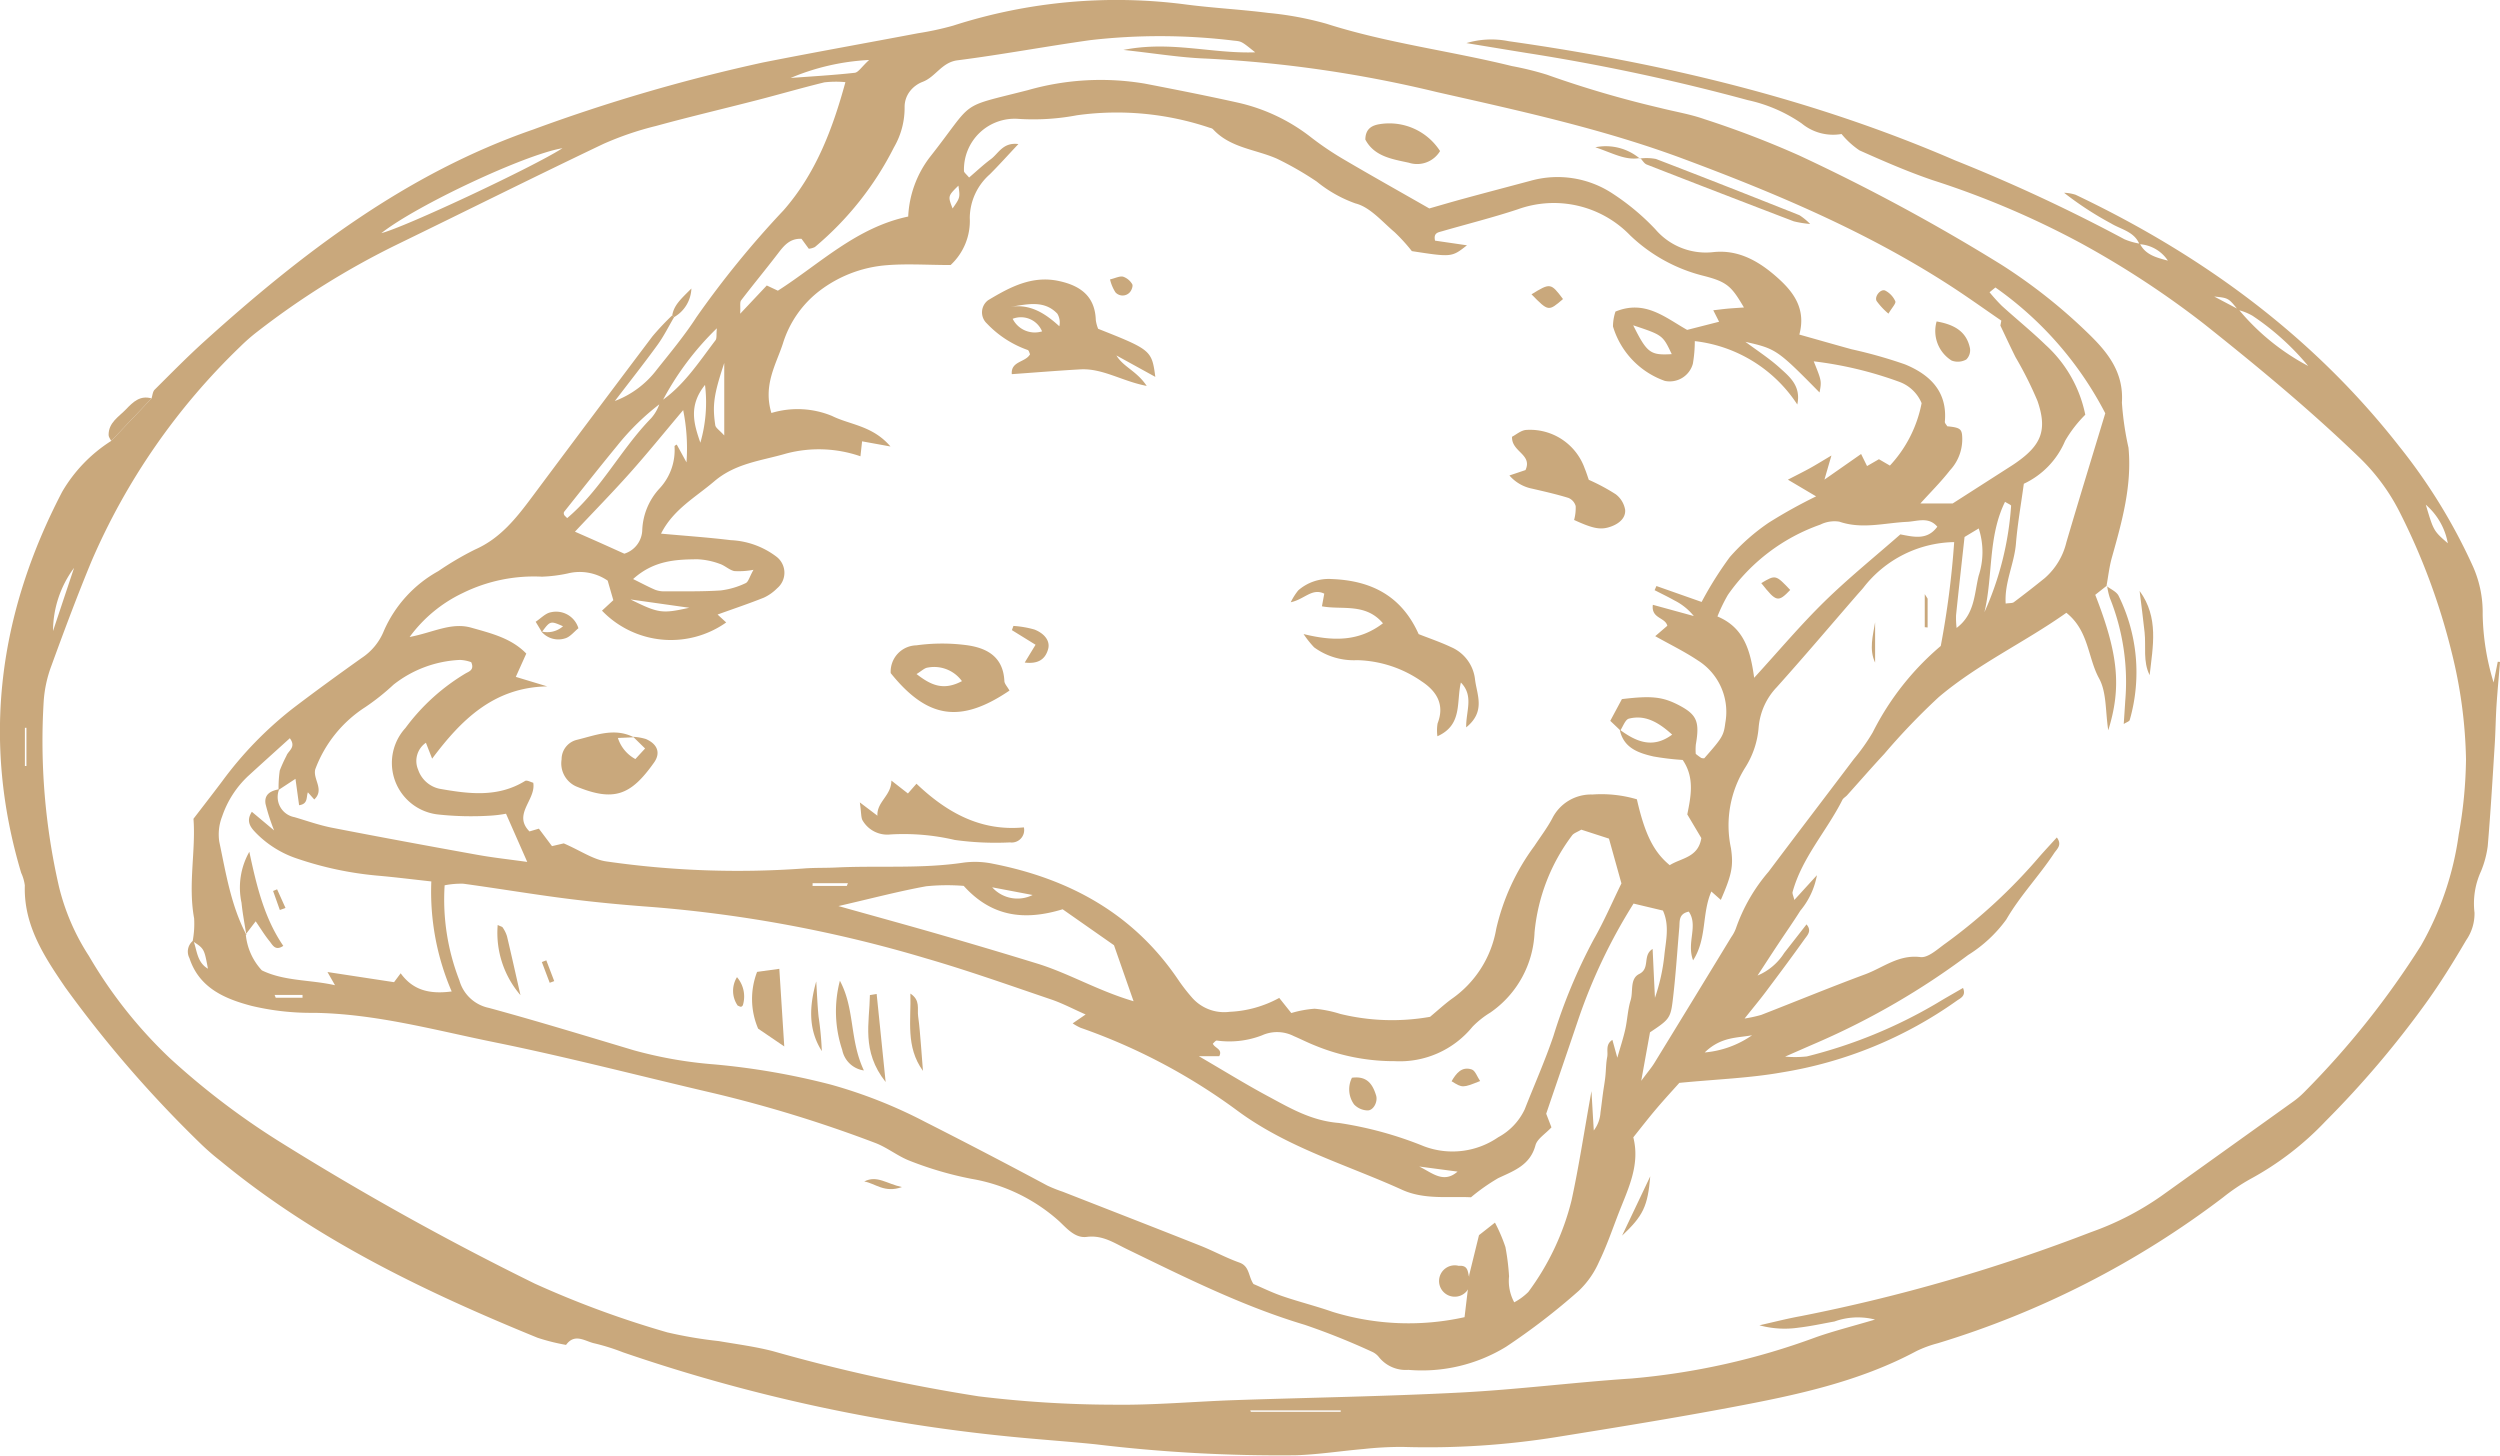 <svg xmlns="http://www.w3.org/2000/svg" width="214.674" height="124.995" viewBox="0 0 214.674 124.995">
  <g id="Group_79" data-name="Group 79" transform="translate(-1421.324 -2767.927)">
    <path id="Path_259" data-name="Path 259" d="M1007.032,584.887c-.447-1.08-1.572-1.253-2.424-1.769a28.346,28.346,0,0,1-4.046-2.639,3.7,3.7,0,0,1,.986.169c10.855,5.166,20.348,12.088,27.809,21.623a48.535,48.535,0,0,1,6.325,10.313,9.7,9.7,0,0,1,.826,4.088,21.041,21.041,0,0,0,.939,5.86l.357-1.781.193.015c-.1,1.24-.217,2.48-.3,3.722-.071,1.125-.084,2.253-.154,3.378-.183,2.906-.354,5.814-.6,8.715a8.5,8.5,0,0,1-.583,2.171,6.636,6.636,0,0,0-.553,3.546,4,4,0,0,1-.715,2.362c-1.092,1.864-2.234,3.708-3.5,5.46a83.764,83.764,0,0,1-8.585,10.093,25.809,25.809,0,0,1-6.462,4.962,17.1,17.1,0,0,0-2.335,1.575,77.8,77.8,0,0,1-24.483,12.518,9.854,9.854,0,0,0-1.849.68c-4.969,2.657-10.405,3.792-15.858,4.818-4.986.939-10,1.75-15.009,2.555a69.843,69.843,0,0,1-13.21.852,29.651,29.651,0,0,0-3.365.177c-1.964.167-3.921.481-5.887.539a131.6,131.6,0,0,1-17.171-.945c-2.524-.256-5.057-.425-7.581-.683a146.564,146.564,0,0,1-32.98-7.213,18.589,18.589,0,0,0-2.417-.761c-.812-.161-1.706-.931-2.471.125a17.268,17.268,0,0,1-2.449-.614c-9.7-3.958-19.085-8.47-27.238-15.194a20.738,20.738,0,0,1-1.7-1.479,101.919,101.919,0,0,1-11.618-13.417c-1.811-2.656-3.578-5.325-3.47-8.75a3.714,3.714,0,0,0-.312-1.077c-3.408-11.4-1.937-22.273,3.524-32.735a12.833,12.833,0,0,1,4.2-4.356l3.465-3.649c.087-.255.1-.583.272-.754,1.4-1.394,2.781-2.8,4.243-4.124,8.423-7.612,17.378-14.448,28.252-18.212a149.174,149.174,0,0,1,19.744-5.761c4.425-.876,8.867-1.668,13.3-2.508a25.633,25.633,0,0,0,3.026-.654,45.772,45.772,0,0,1,20.051-1.808c2.33.3,4.682.418,7.012.716a27.983,27.983,0,0,1,4.98.925c5.212,1.668,10.643,2.331,15.931,3.637a26.441,26.441,0,0,1,3.01.741,90.3,90.3,0,0,0,9.726,2.854c1.274.324,2.587.535,3.82.971a81.654,81.654,0,0,1,8.147,3.124,166.2,166.2,0,0,1,17.358,9.382,46.613,46.613,0,0,1,7.5,5.951c1.646,1.6,2.993,3.308,2.826,5.872a25.536,25.536,0,0,0,.566,3.878c.309,3.251-.555,6.337-1.425,9.421-.225.8-.314,1.634-.465,2.453l.046-.042-1.012.8c1.986,5.077,2.267,7.937,1.118,11.631-.253-1.608-.127-3.246-.788-4.453-.98-1.789-.875-4.1-2.811-5.635-3.554,2.523-7.592,4.388-10.963,7.245a57.377,57.377,0,0,0-4.675,4.877c-1.084,1.165-2.128,2.368-3.193,3.551-.125.139-.321.235-.4.393-1.347,2.678-3.458,4.942-4.274,7.9-.042.153.07.349.148.693l1.94-2.126a6.577,6.577,0,0,1-1.424,3.045c-.6.955-1.251,1.88-1.874,2.821-.564.851-1.121,1.708-1.8,2.75a4.987,4.987,0,0,0,2.287-1.936c.635-.812,1.268-1.625,1.916-2.456.488.559.062.945-.175,1.279-1.09,1.531-2.216,3.036-3.343,4.539-.493.656-1.021,1.287-1.8,2.267a11.93,11.93,0,0,0,1.429-.312c2.979-1.159,5.934-2.378,8.931-3.488,1.538-.57,2.863-1.711,4.739-1.478.67.083,1.493-.706,2.181-1.19a46.828,46.828,0,0,0,8.06-7.458c.475-.538.965-1.064,1.474-1.624.484.65,0,1-.227,1.342-1.286,1.955-2.917,3.642-4.111,5.7a11.652,11.652,0,0,1-3.278,3.051,64.532,64.532,0,0,1-12.9,7.495c-.771.333-1.54.672-2.818,1.231a9.548,9.548,0,0,0,1.865-.015,41.74,41.74,0,0,0,11.183-4.581c.712-.434,1.441-.84,2.23-1.3.29.694-.242.884-.541,1.1a35.757,35.757,0,0,1-15.009,6.151c-2.76.491-5.589.586-8.811.9-.483.543-1.239,1.36-1.959,2.207-.667.785-1.3,1.6-1.992,2.469.6,2.371-.444,4.416-1.259,6.509-.543,1.4-1.026,2.826-1.68,4.17a7.681,7.681,0,0,1-1.744,2.5,56.675,56.675,0,0,1-6.251,4.81,13.842,13.842,0,0,1-8.379,1.979,2.953,2.953,0,0,1-2.5-1.056,1.583,1.583,0,0,0-.652-.512,60.124,60.124,0,0,0-5.748-2.3c-5.349-1.6-10.3-4.089-15.294-6.511-1.087-.528-2.072-1.211-3.426-1.039-1,.128-1.7-.721-2.379-1.356a15.071,15.071,0,0,0-7.53-3.632,30.021,30.021,0,0,1-5.345-1.568c-1.017-.406-1.908-1.139-2.931-1.521a111.839,111.839,0,0,0-13.735-4.235c-6.311-1.466-12.585-3.111-18.933-4.4-5.143-1.044-10.24-2.464-15.56-2.528a21.976,21.976,0,0,1-5.312-.6c-2.278-.6-4.492-1.531-5.327-4.1a1.2,1.2,0,0,1,.336-1.514c.32.843.3,1.867,1.252,2.424-.318-1.716-.318-1.716-1.312-2.366a7.918,7.918,0,0,0,.126-1.959c-.534-2.913.157-5.81-.056-8.549.9-1.169,1.685-2.185,2.459-3.211a31.891,31.891,0,0,1,6.068-6.261c1.944-1.482,3.923-2.918,5.915-4.335a5.044,5.044,0,0,0,1.913-2.339,10.805,10.805,0,0,1,4.669-5.119,26.352,26.352,0,0,1,3.154-1.855c2.177-.956,3.552-2.711,4.907-4.528q5.144-6.9,10.318-13.766A22.446,22.446,0,0,1,881.05,591l.163.149c-.472.8-.884,1.639-1.426,2.387-1.156,1.594-2.38,3.14-3.668,4.825a8.138,8.138,0,0,0,3.611-2.706c1.172-1.471,2.384-2.926,3.4-4.5a81.938,81.938,0,0,1,7.48-9.175c2.713-3.1,4.17-6.83,5.308-11a8.75,8.75,0,0,0-1.81.018c-1.917.467-3.813,1.02-5.725,1.513-2.911.751-5.838,1.439-8.737,2.233a26.919,26.919,0,0,0-4.516,1.542c-5.942,2.835-11.833,5.777-17.754,8.657a68.843,68.843,0,0,0-11.95,7.458,15.681,15.681,0,0,0-1.486,1.3,56.646,56.646,0,0,0-12.771,18.443c-1.222,2.953-2.341,5.95-3.434,8.953a10.716,10.716,0,0,0-.659,3.013,55.91,55.91,0,0,0,1.314,15.972,19.255,19.255,0,0,0,2.565,5.93,39.386,39.386,0,0,0,6.974,8.8,64.79,64.79,0,0,0,9.389,7.142,247.763,247.763,0,0,0,21.934,12.2,83.381,83.381,0,0,0,11.372,4.183,36.747,36.747,0,0,0,4.413.747c1.567.271,3.154.474,4.689.875a148.614,148.614,0,0,0,17.622,3.868,97.117,97.117,0,0,0,11.532.72c3.475.051,6.955-.271,10.434-.391,6.488-.222,12.982-.318,19.463-.656,4.878-.254,9.737-.877,14.613-1.2a60.528,60.528,0,0,0,15.91-3.563c1.5-.522,3.045-.912,5.03-1.5a5.91,5.91,0,0,0-3.483.165c-1.019.181-2.032.408-3.058.526a8.248,8.248,0,0,1-3.387-.2c1.194-.267,2.381-.576,3.584-.792a149.344,149.344,0,0,0,24.9-7.21,25,25,0,0,0,6.007-3.085q5.622-4.024,11.243-8.049a7.213,7.213,0,0,0,1.076-.91,73.252,73.252,0,0,0,10-12.558,26.483,26.483,0,0,0,3.243-9.56,38.27,38.27,0,0,0,.622-6.451,40.674,40.674,0,0,0-1.229-9.163,56.154,56.154,0,0,0-4.512-12.137,17.434,17.434,0,0,0-3.5-4.682c-4.211-4.058-8.7-7.77-13.266-11.4a78.681,78.681,0,0,0-10.608-6.946,75.432,75.432,0,0,0-12.7-5.393c-2.131-.728-4.207-1.631-6.264-2.552a7.16,7.16,0,0,1-1.543-1.407,4.235,4.235,0,0,1-3.424-.908,13,13,0,0,0-4.623-2,176.786,176.786,0,0,0-19.021-4.055c-1.567-.252-3.133-.514-5.144-.844a7.513,7.513,0,0,1,3.631-.162c13.179,1.865,26.035,4.919,38.307,10.224a143.681,143.681,0,0,1,14.566,6.783,5.7,5.7,0,0,0,1.322.378c.505.994,1.473,1.2,2.408,1.459a3.149,3.149,0,0,0-2.448-1.413m8.475,5.649c-.827-1.031-.827-1.031-2.049-1.155l2.095,1.107a19.725,19.725,0,0,0,5.974,4.856,22.23,22.23,0,0,0-4.782-4.313,4.721,4.721,0,0,0-1.238-.495M880.129,598.5a21.153,21.153,0,0,0-3.811,3.7c-1.542,1.877-3.047,3.785-4.562,5.686a.3.3,0,0,0,.01.248c.033.076.115.13.258.282,2.905-2.443,4.6-5.9,7.207-8.572a3.607,3.607,0,0,0,.774-1.418c2.026-1.368,3.318-3.395,4.758-5.284.124-.163.06-.469.115-1.026a24.734,24.734,0,0,0-4.749,6.384m-32.835,33.2a1.762,1.762,0,0,0,1.309,2.394c1.08.317,2.149.7,3.25.913,4.146.808,8.3,1.573,12.459,2.322,1.361.246,2.74.394,4.284.61l-1.823-4.139a10.668,10.668,0,0,1-1.338.165,26.49,26.49,0,0,1-4.495-.1,4.451,4.451,0,0,1-2.8-7.429,17.674,17.674,0,0,1,5.19-4.7c.279-.152.745-.3.455-.949a3.159,3.159,0,0,0-.969-.193,9.923,9.923,0,0,0-5.7,2.121,19.7,19.7,0,0,1-2.423,1.93,10.83,10.83,0,0,0-4.3,5.341c-.22.855.817,1.746-.086,2.591l-.546-.614c-.158.393.039,1-.756,1.107-.106-.77-.211-1.536-.311-2.266l-1.449.952a10.2,10.2,0,0,1,.1-1.665,12.6,12.6,0,0,1,.575-1.267c.148-.434.868-.729.29-1.506-1.215,1.1-2.388,2.155-3.553,3.22a8.481,8.481,0,0,0-2.259,3.492,4.245,4.245,0,0,0-.249,2.159c.574,2.725,1.008,5.5,2.331,8.013l-.053-.043a5.23,5.23,0,0,0,1.381,3.092c1.928.94,4.138.792,6.281,1.276-.19-.333-.336-.59-.647-1.134l5.717.872.569-.763c1.026,1.418,2.414,1.821,4.38,1.56a21.632,21.632,0,0,1-1.748-9.447c-1.674-.184-3.156-.371-4.643-.5a29.439,29.439,0,0,1-6.855-1.454,8.826,8.826,0,0,1-3.549-2.2c-.44-.453-.913-.987-.364-1.827l1.911,1.6a17.154,17.154,0,0,1-.738-2.285c-.127-.83.469-1.129,1.178-1.251m102.157,41.812c.286-1.162.572-2.325.865-3.521l1.371-1.077a14.168,14.168,0,0,1,.9,2.1,20.1,20.1,0,0,1,.311,2.513,3.859,3.859,0,0,0,.444,2.231,5.177,5.177,0,0,0,1.21-.889,22.1,22.1,0,0,0,3.71-7.859c.648-2.983,1.1-6.008,1.712-9.386.08,1.368.138,2.372.2,3.376a2.818,2.818,0,0,0,.575-1.542c.079-.559.141-1.12.217-1.679.063-.465.15-.928.2-1.4.062-.561.05-1.135.16-1.685.094-.466-.181-1.072.445-1.472l.424,1.533c.255-.9.508-1.658.683-2.439.184-.825.211-1.691.459-2.492.238-.767-.088-1.85.741-2.262.972-.484.25-1.6,1.148-2.148.068,1.447.132,2.819.2,4.192a16.5,16.5,0,0,0,.8-3.571c.12-1.28.483-2.6-.115-3.917l-2.522-.6a47.249,47.249,0,0,0-4.752,9.969c-.9,2.667-1.815,5.33-2.75,8.075.12.313.28.728.451,1.171-.532.573-1.222.983-1.372,1.539-.462,1.717-1.846,2.185-3.205,2.825a16.933,16.933,0,0,0-2.333,1.642c-1.852-.1-3.985.233-5.912-.643-4.77-2.169-9.839-3.6-14.181-6.821a50.9,50.9,0,0,0-13.431-7.091,4.6,4.6,0,0,1-.678-.38l1.113-.763c-1.09-.481-2-.967-2.969-1.294-3.56-1.209-7.108-2.472-10.717-3.518a113.924,113.924,0,0,0-23.527-4.416c-2.437-.176-4.874-.406-7.3-.714-2.982-.378-5.949-.882-8.929-1.287a7.36,7.36,0,0,0-1.6.136,19.141,19.141,0,0,0,1.267,8.167,3.326,3.326,0,0,0,2.534,2.361c4.171,1.136,8.3,2.4,12.448,3.641a36.309,36.309,0,0,0,6.924,1.211,61.874,61.874,0,0,1,9.994,1.736,41.476,41.476,0,0,1,8.091,3.2q5.278,2.675,10.494,5.468a11.918,11.918,0,0,0,1.308.523c3.941,1.543,7.886,3.075,11.819,4.635,1.136.451,2.216,1.046,3.365,1.454.882.313.756,1.163,1.21,1.842.767.326,1.611.744,2.495,1.046,1.419.486,2.881.849,4.3,1.345a22.138,22.138,0,0,0,11.33.456q.216-1.8.431-3.6Zm13.008-46.857-.87-.83,1-1.865c2.519-.307,3.481-.2,4.833.492,1.6.824,1.862,1.418,1.514,3.412a4.653,4.653,0,0,0-.006.8,5.609,5.609,0,0,0,.474.349.643.643,0,0,0,.257.028c1.56-1.77,1.669-1.951,1.808-3.045a5.218,5.218,0,0,0-2.361-5.358c-1.147-.766-2.4-1.373-3.659-2.083l1.039-.893c-.181-.741-1.4-.607-1.243-1.8l3.518.965a5.039,5.039,0,0,0-1.659-1.337c-.559-.314-1.138-.591-1.707-.884l.156-.356,3.881,1.367a31,31,0,0,1,2.417-3.849,17.581,17.581,0,0,1,3.36-2.966,43.247,43.247,0,0,1,4.053-2.251l-2.422-1.434c.761-.394,1.333-.676,1.891-.984.528-.292,1.041-.612,1.848-1.09-.244.837-.382,1.313-.6,2.07l3.147-2.2.511,1.036,1.021-.588.941.547a10.861,10.861,0,0,0,2.723-5.361,3.3,3.3,0,0,0-1.9-1.825,32.521,32.521,0,0,0-7.364-1.766c.682,1.689.682,1.689.5,2.675-3.618-3.673-3.732-3.752-6.367-4.35.986.734,2.021,1.4,2.92,2.207.862.779,1.88,1.577,1.535,3.174a12.156,12.156,0,0,0-8.8-5.442,11.605,11.605,0,0,1-.165,1.937,2.062,2.062,0,0,1-2.4,1.481,7.115,7.115,0,0,1-4.461-4.679,4.116,4.116,0,0,1,.214-1.276c2.539-1.041,4.271.512,6.154,1.573l2.743-.7c-.17-.338-.311-.616-.5-.985.495-.056.864-.106,1.234-.14.446-.039.893-.065,1.4-.1-1.048-1.776-1.395-2.19-3.443-2.711a13.994,13.994,0,0,1-6.322-3.476,9.118,9.118,0,0,0-9.646-2.245c-2.139.709-4.332,1.257-6.5,1.884-.337.1-.767.129-.612.809l2.739.4c-1.309,1.027-1.309,1.027-4.731.5a15.441,15.441,0,0,0-1.48-1.625c-1.074-.907-2.112-2.159-3.364-2.471a11.233,11.233,0,0,1-3.326-1.877,27.744,27.744,0,0,0-3.408-1.961c-1.851-.817-4.025-.922-5.508-2.545a.571.571,0,0,0-.257-.108,24.955,24.955,0,0,0-11.417-1.079,20.063,20.063,0,0,1-5,.312,4.355,4.355,0,0,0-4.7,4.467c-.006.133.2.274.439.568.622-.53,1.219-1.095,1.874-1.581s1.035-1.465,2.36-1.294c-.916.973-1.663,1.809-2.456,2.6a5.043,5.043,0,0,0-1.719,3.745,5.158,5.158,0,0,1-1.646,4.043c-2.007,0-3.893-.141-5.748.038a10.9,10.9,0,0,0-5.457,2.14,9.06,9.06,0,0,0-3.194,4.559c-.584,1.8-1.716,3.559-.99,5.969a7.75,7.75,0,0,1,5.214.257c1.555.769,3.469.82,5.013,2.619l-2.439-.443c-.049.446-.085.776-.141,1.284a10.94,10.94,0,0,0-6.4-.229c-2.111.618-4.319.815-6.155,2.381-1.617,1.38-3.52,2.411-4.568,4.491,2.09.19,4.042.322,5.981.559a7,7,0,0,1,3.923,1.415,1.733,1.733,0,0,1,.069,2.713,3.884,3.884,0,0,1-1.145.809c-1.284.514-2.6.954-3.973,1.45l.74.679a8.214,8.214,0,0,1-10.665-1.012l.973-.9c-.175-.6-.353-1.222-.485-1.679a4.249,4.249,0,0,0-3.426-.617,12.523,12.523,0,0,1-2.219.278,13.828,13.828,0,0,0-6.807,1.408,12.058,12.058,0,0,0-4.555,3.772c2.025-.388,3.578-1.287,5.294-.8s3.44.9,4.724,2.224l-.9,2,2.7.817c-4.569.08-7.375,2.846-9.884,6.206-.211-.538-.369-.941-.535-1.367a1.9,1.9,0,0,0-.668,2.313,2.488,2.488,0,0,0,1.818,1.635c2.505.443,5.016.783,7.367-.668.152-.094.483.1.7.155.257,1.462-1.79,2.7-.324,4.18l.807-.237,1.126,1.5,1.012-.236c1.483.645,2.547,1.405,3.691,1.554a78.854,78.854,0,0,0,16.849.606c.936-.079,1.88-.043,2.82-.088,3.657-.178,7.331.125,10.979-.422a7.551,7.551,0,0,1,2.525.1c6.525,1.285,12.012,4.259,15.843,9.88a15.6,15.6,0,0,0,1.2,1.565,3.665,3.665,0,0,0,3.27,1.268,9.724,9.724,0,0,0,4.258-1.194l1.037,1.3a9.313,9.313,0,0,1,2-.371,10.3,10.3,0,0,1,2.206.446,18.753,18.753,0,0,0,7.709.25c.682-.569,1.235-1.079,1.837-1.524a9.216,9.216,0,0,0,3.843-6.016,19.111,19.111,0,0,1,3.278-7.128c.516-.784,1.091-1.537,1.531-2.361a3.718,3.718,0,0,1,3.443-2.061,10.785,10.785,0,0,1,3.828.411c.686,3.011,1.448,4.525,2.821,5.657.979-.623,2.448-.643,2.714-2.329-.365-.614-.786-1.323-1.206-2.032.32-1.592.635-3.165-.394-4.675a22.724,22.724,0,0,1-2.513-.3c-1.3-.3-2.569-.729-2.893-2.3,1.4,1.03,2.832,1.666,4.5.424-1.342-1.225-2.452-1.685-3.713-1.372-.311.077-.5.662-.738,1.014m32.636-34.768c.027-.141.054-.282.08-.423-1.471-1.007-2.92-2.049-4.417-3.017-7.146-4.621-14.933-7.911-22.867-10.869-6.883-2.567-14.049-4.127-21.2-5.743a106.569,106.569,0,0,0-19.775-2.872c-2.22-.078-4.429-.452-7.128-.743,4.038-.809,7.562.332,11.318.205-1.156-.925-1.154-.94-1.806-1a52.418,52.418,0,0,0-12.348-.047c-3.81.535-7.595,1.245-11.41,1.733-1.366.175-1.88,1.438-3.009,1.855a2.509,2.509,0,0,0-1.1.835,2.2,2.2,0,0,0-.432,1.284,6.746,6.746,0,0,1-.919,3.507,27.013,27.013,0,0,1-6.784,8.552,1.441,1.441,0,0,1-.525.147l-.625-.854c-1.031-.042-1.534.622-2.058,1.307-1.026,1.338-2.1,2.635-3.126,3.976-.13.171-.045.507-.082,1.151l2.284-2.425.952.447c3.6-2.3,6.734-5.429,11.192-6.366a9.085,9.085,0,0,1,1.834-5.07c3.966-5.033,2.319-4.219,8.438-5.783a22.759,22.759,0,0,1,10.053-.56c2.673.516,5.345,1.044,8,1.635a15.819,15.819,0,0,1,6.311,3.009,26.6,26.6,0,0,0,2.8,1.883c2.343,1.378,4.715,2.707,7.311,4.191.846-.242,1.919-.559,3-.853,1.9-.517,3.811-1.019,5.717-1.529a8.576,8.576,0,0,1,7.036,1.113,20.179,20.179,0,0,1,3.656,3.055,5.7,5.7,0,0,0,5.006,1.96c2.214-.228,4,.857,5.566,2.274,1.361,1.229,2.37,2.664,1.794,4.81,1.6.451,3.035.861,4.473,1.259a40.325,40.325,0,0,1,4.6,1.3c2.124.874,3.658,2.321,3.421,4.923-.012.128.14.27.209.393.991.093,1.186.216,1.262.666a3.919,3.919,0,0,1-1.034,3.119c-.767.988-1.665,1.876-2.536,2.841H991l4.735-3.034c.237-.152.476-.3.707-.464,2.171-1.517,2.7-2.8,1.84-5.3a31.878,31.878,0,0,0-1.887-3.763c-.449-.9-.868-1.807-1.3-2.711m-68.83,62.735c2.215,1.291,4.024,2.412,5.895,3.416,1.929,1.035,3.748,2.127,6.131,2.318a31.939,31.939,0,0,1,7.3,2,6.919,6.919,0,0,0,6.379-.771,5.263,5.263,0,0,0,2.279-2.4c.823-2.1,1.742-4.16,2.464-6.291a46.827,46.827,0,0,1,3.466-8.31c.881-1.543,1.586-3.187,2.375-4.8-.362-1.3-.711-2.553-1.071-3.844l-2.377-.77c-.342.21-.66.3-.8.508a16.365,16.365,0,0,0-3.212,8.3,8.8,8.8,0,0,1-3.8,6.9,7.73,7.73,0,0,0-1.533,1.221,8.059,8.059,0,0,1-6.674,2.951,17.834,17.834,0,0,1-6.871-1.354c-.611-.242-1.2-.545-1.8-.8a3.155,3.155,0,0,0-2.725-.064,7.778,7.778,0,0,1-3.878.448c-.118-.005-.243.182-.345.264.144.387.868.464.552,1.077Zm64.86-44.144a10.065,10.065,0,0,0-7.808,3.933c-.18.218-.374.422-.559.636-2.279,2.628-4.528,5.283-6.851,7.873a5.672,5.672,0,0,0-1.572,3.482,7.5,7.5,0,0,1-1.141,3.418,9.323,9.323,0,0,0-1.236,6.935c.222,1.513.092,2.245-.869,4.446l-.813-.72c-.834,1.9-.359,4.025-1.568,5.909-.581-1.522.464-2.971-.37-4.182-.889.19-.767.816-.814,1.354-.188,2.15-.318,4.308-.587,6.448-.172,1.379-.388,1.534-1.93,2.564-.216,1.193-.439,2.426-.753,4.165.584-.788.888-1.139,1.128-1.53q3.313-5.4,6.609-10.821a3.159,3.159,0,0,0,.395-.745,14.987,14.987,0,0,1,2.8-4.859c2.427-3.233,4.884-6.443,7.32-9.669a16.987,16.987,0,0,0,1.627-2.3,23.609,23.609,0,0,1,5.841-7.418,76.336,76.336,0,0,0,1.153-8.922M920.661,649.9c-.616-1.76-1.074-3.071-1.681-4.808l-4.41-3.087c-3.256.994-6.08.667-8.494-2.009a17.883,17.883,0,0,0-3.226.034c-2.32.421-4.606,1.025-7.532,1.7,3.385.949,6.171,1.712,8.946,2.515q4.049,1.17,8.077,2.408c2.741.837,5.237,2.34,8.32,3.249m53.293-27.778c2.128-2.325,3.982-4.533,6.032-6.54,2.07-2.026,4.335-3.853,6.519-5.771,1.188.229,2.315.513,3.174-.659-.752-.888-1.729-.457-2.6-.417-1.939.09-3.861.656-5.822-.018a2.728,2.728,0,0,0-1.623.255,16.235,16.235,0,0,0-7.936,6.03,13.788,13.788,0,0,0-.9,1.858c2.28.952,2.833,2.909,3.152,5.262m20.713-33.508-.5.405a15.3,15.3,0,0,0,1.051,1.163c1.248,1.135,2.565,2.2,3.775,3.372a11.042,11.042,0,0,1,3.395,5.983,10.777,10.777,0,0,0-1.734,2.247,7.116,7.116,0,0,1-3.543,3.681c-.246,1.809-.541,3.468-.677,5.14-.14,1.724-1,3.343-.881,5.146.346-.053.569-.021.7-.117q1.347-1.011,2.658-2.071a5.894,5.894,0,0,0,1.855-3.074c1.052-3.582,2.151-7.149,3.339-11.078a30.1,30.1,0,0,0-9.432-10.8M872.688,609.58c.79.348,1.458.64,2.123.936.752.336,1.5.676,2.122.955a2.192,2.192,0,0,0,1.54-2.049,5.576,5.576,0,0,1,1.5-3.569,4.825,4.825,0,0,0,1.27-3.6c0-.062.162-.131.191-.152.2.361.368.672.837,1.528a16.591,16.591,0,0,0-.285-4.487c-1.685,2-3.09,3.735-4.575,5.4s-3.056,3.27-4.719,5.04m5,4.07c.775.381,1.328.682,1.906.925a2.16,2.16,0,0,0,.83.127c1.6-.007,3.2.028,4.79-.078A6.881,6.881,0,0,0,887.35,614c.233-.1.326-.529.674-1.145a6.716,6.716,0,0,1-1.653.109c-.441-.1-.812-.484-1.252-.623a6.293,6.293,0,0,0-1.905-.391c-1.876.016-3.759.1-5.529,1.7m-21.616-29.705c1.979-.487,13.02-5.664,15.553-7.292-3.185.521-12.529,4.9-15.553,7.292m135.266,33.9c1.557-1.168,1.514-2.9,1.888-4.461a6.536,6.536,0,0,0,.011-4.081l-1.217.733c-.248,2.259-.5,4.484-.729,6.712a7.35,7.35,0,0,0,.047,1.1m2.388-1.351a26.575,26.575,0,0,0,2.291-9.135c.005-.081-.264-.18-.521-.345-1.48,3.011-1.021,6.36-1.77,9.48M891.216,570.62c1.834-.137,3.673-.24,5.5-.443.314-.035.58-.5,1.237-1.1a19.807,19.807,0,0,0-6.737,1.542m-7.755,31.323a12.414,12.414,0,0,0,.4-4.963c-1.451,1.807-.941,3.381-.4,4.963m2.052-6.846c-.891,2.68-1.029,3.612-.771,5.34.035.235.36.427.771.884Zm78.051-3.236c1.19,2.388,1.474,2.583,3.31,2.476-.773-1.632-.773-1.632-3.31-2.476m-32.883,93.175c.017.04.034.079.052.119h7.715c0-.04,0-.079,0-.119Zm-101-72.345a9.136,9.136,0,0,0-1.806,5.421l1.806-5.421m78.839,27.429a2.919,2.919,0,0,0,3.474.66l-3.474-.66M877.46,615.4c2.427,1.2,2.709,1.231,5.051.714l-5.051-.714m92.245,38.9a8.4,8.4,0,0,0,4.068-1.477c-1.266.239-2.657.11-4.068,1.477m61.92-47.035c.667,2.248.667,2.248,1.891,3.312a5.716,5.716,0,0,0-1.891-3.312m-83.143,57.266-3.294-.436c1.085.516,2.079,1.5,3.294.436M825.46,629.7h.131v-3.279h-.131Zm80.161-49.834c-.911.9-.911.9-.5,1.96.65-.933.65-.933.5-1.96M896.036,640c.032-.077.063-.155.095-.232H893.1c0,.077,0,.155-.005.232ZM846.9,649.36l.1.243H849.3c0-.081,0-.162,0-.243Z" transform="translate(598.002 2204.001)" fill="#c9a87c"/>
    <path id="Path_260" data-name="Path 260" d="M1004.21,614.245c.351.274.845.475,1.031.835a14.819,14.819,0,0,1,.959,10.673c-.028.116-.263.182-.513.343.046-.71.09-1.34.128-1.971a19.319,19.319,0,0,0-1.316-8.842,6,6,0,0,1-.243-1.08Z" transform="translate(598.002 2204.001)" fill="#c9a87c"/>
    <path id="Path_261" data-name="Path 261" d="M1007.05,614.672c1.669,2.286,1.134,4.768.861,7.229-.589-1.175-.3-2.448-.433-3.673-.127-1.187-.284-2.371-.428-3.556" transform="translate(598.002 2204.001)" fill="#c9a87c"/>
    <path id="Path_262" data-name="Path 262" d="M836.337,598.14l-3.465,3.649c-.078-.166-.22-.331-.223-.5-.017-1.082.883-1.574,1.506-2.228.58-.608,1.2-1.216,2.182-.922" transform="translate(598.002 2204.001)" fill="#c9a87c"/>
    <path id="Path_263" data-name="Path 263" d="M962.61,670.029l2.419-5.093c-.218,2.562-.595,3.379-2.419,5.093" transform="translate(598.002 2204.001)" fill="#c9a87c"/>
    <path id="Path_264" data-name="Path 264" d="M900.77,665.858c-1.494.542-2.29-.32-3.236-.479,1.1-.566,1.916.2,3.236.479" transform="translate(598.002 2204.001)" fill="#c9a87c"/>
    <path id="Path_265" data-name="Path 265" d="M881.05,591c.142-.876.758-1.414,1.642-2.3a2.959,2.959,0,0,1-1.479,2.454Z" transform="translate(598.002 2204.001)" fill="#c9a87c"/>
    <path id="Path_266" data-name="Path 266" d="M935.264,618.373c2.625.644,4.776.622,6.812-.924-1.5-1.773-3.518-1.133-5.24-1.459.078-.418.142-.758.2-1.087-1.057-.509-1.693.487-2.878.738a5.233,5.233,0,0,1,.645-1.02,3.963,3.963,0,0,1,2.858-.973c3.352.122,5.992,1.4,7.48,4.73.873.345,1.846.674,2.77,1.109a3.429,3.429,0,0,1,2.074,2.809c.172,1.337.913,2.732-.761,4.089-.035-1.385.679-2.688-.457-3.852-.4,1.706.157,3.643-2.014,4.615a3.585,3.585,0,0,1,.016-1.109c.637-1.63-.109-2.776-1.365-3.6a10.115,10.115,0,0,0-5.538-1.825,5.78,5.78,0,0,1-3.7-1.1,8.431,8.431,0,0,1-.9-1.131" transform="translate(598.002 2204.001)" fill="#c9a87c"/>
    <path id="Path_267" data-name="Path 267" d="M919.19,594.45c.593.995,1.738,1.32,2.6,2.615-2.122-.405-3.787-1.529-5.7-1.422-1.95.11-3.9.271-5.886.412-.091-1.133,1.179-1,1.567-1.71-.057-.113-.09-.315-.194-.363a8.9,8.9,0,0,1-3.514-2.28,1.3,1.3,0,0,1,.113-2c1.851-1.111,3.758-2.143,6.067-1.647,1.836.394,3.109,1.293,3.176,3.36a3.091,3.091,0,0,0,.2.745c4.546,1.8,4.607,1.851,4.91,4.129l-3.34-1.84m-9.049-4.181c1.658-.247,2.926.56,4.146,1.674a1.464,1.464,0,0,0-.169-1.077c-1.116-1.181-2.546-.819-3.977-.6m.139,1.036a2.123,2.123,0,0,0,2.526,1.08,1.965,1.965,0,0,0-2.526-1.08" transform="translate(598.002 2204.001)" fill="#c9a87c"/>
    <path id="Path_268" data-name="Path 268" d="M910.006,623.225c-4.222,2.862-7.054,2.405-10.2-1.5a2.259,2.259,0,0,1,2.2-2.384,16.151,16.151,0,0,1,4.191-.031c1.78.214,3.27.945,3.371,3.1.011.236.241.462.437.813m-4.081-.808a2.944,2.944,0,0,0-2.93-1.165c-.289.03-.553.308-.97.556,1.225.946,2.288,1.462,3.9.609" transform="translate(598.002 2204.001)" fill="#c9a87c"/>
    <path id="Path_269" data-name="Path 269" d="M959.758,605.131a16.989,16.989,0,0,1,2.3,1.233,2.117,2.117,0,0,1,.815,1.341c.054.7-.51,1.168-1.163,1.416-.9.341-1.542.223-3.22-.545a3.956,3.956,0,0,0,.135-1.194,1.076,1.076,0,0,0-.621-.7c-1.023-.316-2.071-.552-3.115-.795a3.468,3.468,0,0,1-1.954-1.133l1.381-.463c.619-1.359-1.22-1.561-1.155-2.863.339-.168.784-.57,1.243-.586a4.982,4.982,0,0,1,5,3.319c.143.337.249.691.348.969" transform="translate(598.002 2204.001)" fill="#c9a87c"/>
    <path id="Path_270" data-name="Path 270" d="M897.154,632.827c.833.63,1.116.843,1.511,1.143-.061-1.2,1.2-1.722,1.2-3.018.53.415.944.738,1.42,1.109.208-.237.417-.476.734-.836,2.557,2.431,5.475,4.111,9.223,3.747a1.069,1.069,0,0,1-1.192,1.291,25.473,25.473,0,0,1-4.744-.211,19.278,19.278,0,0,0-5.513-.473,2.451,2.451,0,0,1-2.384-1.175c-.165-.253-.116-.645-.254-1.577" transform="translate(598.002 2204.001)" fill="#c9a87c"/>
    <path id="Path_271" data-name="Path 271" d="M877.686,627.193a4.647,4.647,0,0,1,1.1.193c.992.432,1.286,1.192.7,2.017-1.99,2.818-3.439,3.395-6.7,2.048a2.168,2.168,0,0,1-1.24-2.32,1.716,1.716,0,0,1,1.3-1.673c1.6-.384,3.225-1.081,4.9-.222l-1.365.059a3.142,3.142,0,0,0,1.5,1.811c.276-.3.51-.555.835-.907l-1.028-1.006" transform="translate(598.002 2204.001)" fill="#c9a87c"/>
    <path id="Path_272" data-name="Path 272" d="M911.315,620.819c.324-.534.581-.956.93-1.528l-2.031-1.256c.044-.12.086-.241.13-.361a8.546,8.546,0,0,1,1.807.311c.92.366,1.352,1.021,1.176,1.667-.254.936-.912,1.3-2.012,1.167" transform="translate(598.002 2204.001)" fill="#c9a87c"/>
    <path id="Path_273" data-name="Path 273" d="M869.853,618.2l-.533-.883c.451-.3.845-.733,1.3-.815a2,2,0,0,1,2.371,1.371c-.365.29-.713.753-1.154.873a1.9,1.9,0,0,1-2.034-.6,2.043,2.043,0,0,0,1.866-.444c-1.091-.475-1.091-.475-1.82.5" transform="translate(598.002 2204.001)" fill="#c9a87c"/>
    <path id="Path_274" data-name="Path 274" d="M954.831,589.2c1.615-.995,1.661-.988,2.705.406-1.249,1.075-1.249,1.075-2.705-.406" transform="translate(598.002 2204.001)" fill="#c9a87c"/>
    <path id="Path_275" data-name="Path 275" d="M918.64,587.92c.47-.111.83-.307,1.125-.235a1.457,1.457,0,0,1,.782.648c.087.143-.057.536-.217.7a.828.828,0,0,1-1.225-.005,3.567,3.567,0,0,1-.465-1.105" transform="translate(598.002 2204.001)" fill="#c9a87c"/>
    <path id="Path_276" data-name="Path 276" d="M890.666,653.784l-2.243-1.528a6.472,6.472,0,0,1-.09-4.874l1.909-.264c.136,2.144.27,4.242.424,6.666" transform="translate(598.002 2204.001)" fill="#c9a87c"/>
    <path id="Path_277" data-name="Path 277" d="M897.5,655.845a2.212,2.212,0,0,1-1.857-1.767,10.413,10.413,0,0,1-.2-5.936c1.3,2.424.813,5.041,2.058,7.7" transform="translate(598.002 2204.001)" fill="#c9a87c"/>
    <path id="Path_278" data-name="Path 278" d="M898.6,649.277c.237,2.326.474,4.652.771,7.561-2.107-2.659-1.379-5.111-1.351-7.468l.58-.093" transform="translate(598.002 2204.001)" fill="#c9a87c"/>
    <path id="Path_279" data-name="Path 279" d="M868.015,649.38a8.2,8.2,0,0,1-1.956-6.027c.268.13.389.148.429.215a2.839,2.839,0,0,1,.367.743c.4,1.686.776,3.379,1.16,5.069" transform="translate(598.002 2204.001)" fill="#c9a87c"/>
    <path id="Path_280" data-name="Path 280" d="M902.576,655.883c-1.505-2.083-1.008-4.32-1.079-6.639.88.573.574,1.32.664,1.944.12.831.173,1.671.246,2.508.063.728.113,1.458.169,2.187" transform="translate(598.002 2204.001)" fill="#c9a87c"/>
    <path id="Path_281" data-name="Path 281" d="M893.412,648.207c.065,1.005.1,2.013.2,3.014a26.946,26.946,0,0,1,.279,2.961c-1.2-1.886-1.058-3.909-.483-5.975" transform="translate(598.002 2204.001)" fill="#c9a87c"/>
    <path id="Path_282" data-name="Path 282" d="M886.668,650.277a2.224,2.224,0,0,1-.061-2.443,2.556,2.556,0,0,1,.515,2.373.244.244,0,0,1-.162.168c-.081.01-.172-.053-.292-.1" transform="translate(598.002 2204.001)" fill="#c9a87c"/>
    <path id="Path_283" data-name="Path 283" d="M949.495,673.436a1.347,1.347,0,1,1-.908-.811c.763-.07.77.446.864.883Z" transform="translate(598.002 2204.001)" fill="#c9a87c"/>
    <path id="Path_284" data-name="Path 284" d="M870.525,648.318q-.338-.892-.676-1.785l.384-.143q.341.891.68,1.783l-.388.145" transform="translate(598.002 2204.001)" fill="#c9a87c"/>
    <path id="Path_285" data-name="Path 285" d="M946.978,576.9a2.3,2.3,0,0,1-2.677,1c-1.445-.314-2.973-.538-3.738-1.99.011-.931.566-1.222,1.256-1.327a5.179,5.179,0,0,1,5.159,2.313" transform="translate(598.002 2204.001)" fill="#c9a87c"/>
    <path id="Path_286" data-name="Path 286" d="M964.131,577.541a4.234,4.234,0,0,1,1.387.036c4.12,1.58,8.224,3.2,12.326,4.83a5.485,5.485,0,0,1,.916.751,8.744,8.744,0,0,1-1.41-.228q-6.321-2.415-12.625-4.876c-.224-.088-.372-.37-.556-.562Z" transform="translate(598.002 2204.001)" fill="#c9a87c"/>
    <path id="Path_287" data-name="Path 287" d="M989.619,591.529c1.641.284,2.577.943,2.862,2.292a1.113,1.113,0,0,1-.315.975,1.494,1.494,0,0,1-1.255.093,2.988,2.988,0,0,1-1.292-3.36" transform="translate(598.002 2204.001)" fill="#c9a87c"/>
    <path id="Path_288" data-name="Path 288" d="M985.483,590.859a6.007,6.007,0,0,1-1.021-1.092c-.2-.4.367-1.066.742-.889a1.9,1.9,0,0,1,.867.918c.077.184-.292.555-.588,1.063" transform="translate(598.002 2204.001)" fill="#c9a87c"/>
    <path id="Path_289" data-name="Path 289" d="M964.17,577.492c-1.243.235-2.283-.383-3.857-.921a4.558,4.558,0,0,1,3.819.97Z" transform="translate(598.002 2204.001)" fill="#c9a87c"/>
    <path id="Path_290" data-name="Path 290" d="M939.416,656.471c1.311-.176,1.78.578,2.071,1.519.166.537-.224,1.294-.73,1.288a1.663,1.663,0,0,1-1.158-.511,2.213,2.213,0,0,1-.183-2.3" transform="translate(598.002 2204.001)" fill="#c9a87c"/>
    <path id="Path_291" data-name="Path 291" d="M947.969,656.772c.391-.669.867-1.3,1.734-1.01.3.1.464.624.716.993-1.51.6-1.51.6-2.45.017" transform="translate(598.002 2204.001)" fill="#c9a87c"/>
    <path id="Path_292" data-name="Path 292" d="M984.337,620.826c-.533-1.143-.187-2.307,0-3.466Z" transform="translate(598.002 2204.001)" fill="#c9a87c"/>
    <path id="Path_293" data-name="Path 293" d="M988.6,617.782v-2.836c.2.322.246.364.246.406,0,.818,0,1.637,0,2.456l-.249-.026" transform="translate(598.002 2204.001)" fill="#c9a87c"/>
    <path id="Path_294" data-name="Path 294" d="M844.474,644.206c-.141-.918-.321-1.831-.412-2.754a6.237,6.237,0,0,1,.67-4.383c.649,3.071,1.322,5.746,2.916,8.078-.693.472-.926-.091-1.17-.389-.442-.54-.805-1.147-1.2-1.719l-.861,1.124Z" transform="translate(598.002 2204.001)" fill="#c9a87c"/>
    <path id="Path_295" data-name="Path 295" d="M847.352,642.068q-.291-.817-.58-1.635l.344-.142q.36.8.721,1.6l-.485.176" transform="translate(598.002 2204.001)" fill="#c9a87c"/>
    <path id="Path_296" data-name="Path 296" d="M977.047,614.585c-1.041,1.084-1.192,1.049-2.486-.588,1.235-.73,1.235-.73,2.486.588" transform="translate(598.002 2204.001)" fill="#c9a87c"/>
  </g>
</svg>
